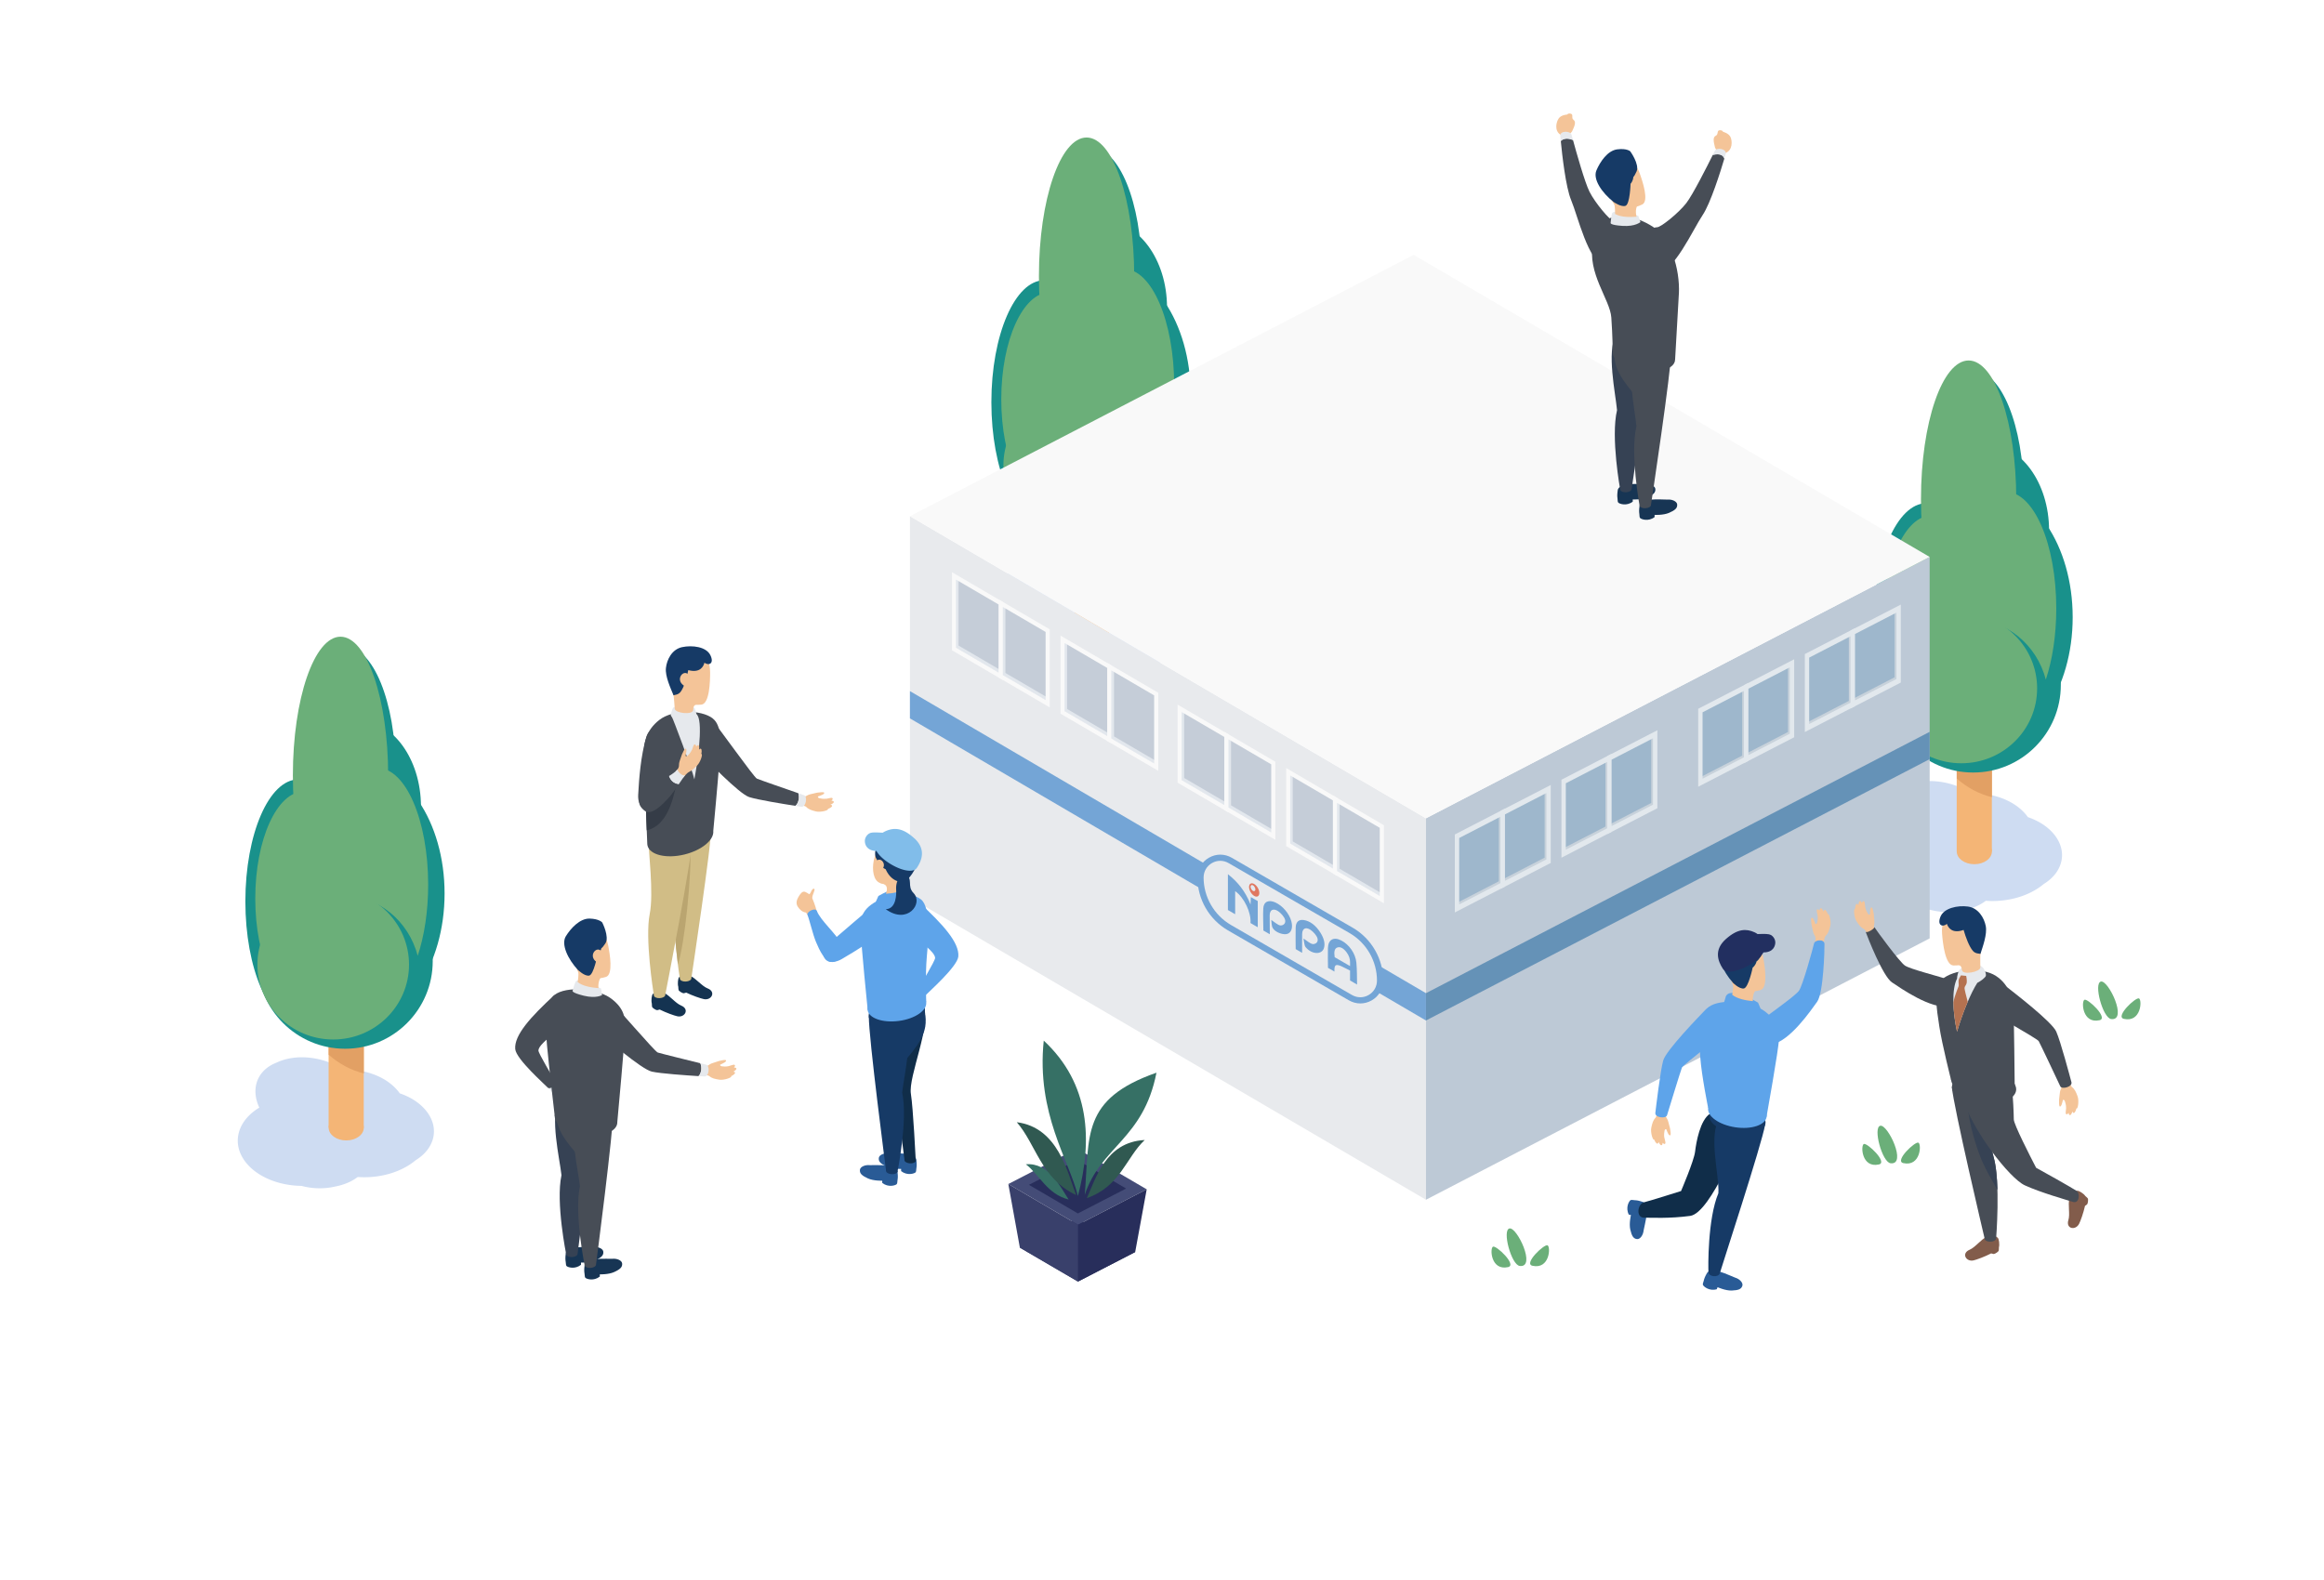 <svg id="_レイヤー_2" xmlns="http://www.w3.org/2000/svg" width="500" height="340"><defs><style>.cls-2{fill:#f4b576}.cls-3{fill:#f4c498}.cls-4{fill:#f9f9f9}.cls-5{fill:#e6e9ed}.cls-6{fill:#e2e7ed}.cls-7{fill:#e2e8ed}.cls-8{fill:#e8eaed}.cls-11{fill:#825c4b}.cls-12{fill:#6baf79}.cls-13{fill:#9eb7cc}.cls-16{fill:#cedcf2}.cls-18{fill:#d1bd86}.cls-20{fill:#c5cdd8}.cls-21{fill:#e2a064}.cls-22{fill:#c8d2db}.cls-23{fill:#102d49}.cls-24{fill:#173554}.cls-25{fill:#163a66}.cls-27{fill:#143351}.cls-28{fill:#364254}.cls-29{fill:#367065}.cls-31{fill:#19918b}.cls-32{fill:#295b96}.cls-33{fill:#474d56}.cls-38{fill:#5ea4ea}.cls-39{fill:#74a5d6}.cls-40{fill:#282e5b}</style></defs><g id="_レイヤー_1-2"><path style="fill:none" d="M0 0h500v340H0z"/><path class="cls-16" d="M441.72 179.3c-1.36-1.56-3.27-2.73-5.43-3.46-.18-.26-.38-.52-.61-.77-2.57-2.94-7.1-4.51-11.54-4.34-4.06-2.67-9.67-3.48-13.91-1.71l-.48.21c-.06.03-.13.05-.19.08-4.08 1.71-5.34 5.65-3.49 9.6-4.92 2.96-6.15 8.09-2.59 12.16 2.59 2.96 7.07 4.63 11.67 4.68 2.32.63 4.9.7 7.29.13.88-.17 1.74-.42 2.55-.76a10.1 10.1 0 0 0 2.25-1.28c2.9.21 5.99-.22 8.75-1.38 1.45-.61 2.69-1.37 3.7-2.22 4.29-2.63 5.27-7.23 2.03-10.94Z"/><ellipse class="cls-2" cx="424.77" cy="183.23" rx="3.78" ry="2.74"/><path class="cls-2" transform="rotate(-180 424.765 172.075)" d="M420.99 160.92h7.56v22.31h-7.56z"/><path class="cls-21" d="M428.55 171.55c-2.85-.71-5.39-2.11-7.56-4.02v-6.61h7.56v10.63Z"/><ellipse class="cls-31" cx="427.07" cy="114.13" rx="13.78" ry="18.69"/><ellipse class="cls-31" cx="424.52" cy="106.27" rx="10.87" ry="26.55"/><circle class="cls-31" cx="424.52" cy="147.38" r="18.86"/><ellipse class="cls-31" cx="427.07" cy="132.82" rx="18.86" ry="27.95"/><ellipse class="cls-31" cx="414.44" cy="134.53" rx="11.37" ry="26.24"/><ellipse class="cls-12" cx="415.66" cy="133.91" rx="10.46" ry="23.03"/><ellipse class="cls-12" cx="423.54" cy="107.43" rx="10.25" ry="29.86"/><ellipse class="cls-12" cx="421.97" cy="148.13" rx="16.31" ry="16.12"/><path class="cls-12" d="M423.97 133.28c7.74 0 14.24 5.49 16.18 12.96 1.41-4.24 2.25-9.54 2.25-15.3 0-13.87-4.85-25.1-10.84-25.1s-10.84 11.24-10.84 25.1c0 .9.02 1.79.06 2.67 1.03-.21 2.09-.32 3.18-.32Z"/><path class="cls-16" d="M251.94 131.32c-1.36-1.56-3.27-2.73-5.43-3.46-.18-.26-.38-.52-.61-.77-2.57-2.94-7.1-4.51-11.54-4.34-4.06-2.67-9.67-3.48-13.91-1.71l-.48.21c-.06.03-.13.05-.19.08-4.08 1.71-5.34 5.65-3.49 9.6-4.92 2.96-6.15 8.09-2.59 12.16 2.59 2.96 7.07 4.63 11.67 4.68 2.32.63 4.9.7 7.29.13.88-.17 1.74-.42 2.55-.76a10.1 10.1 0 0 0 2.25-1.28c2.9.21 5.99-.22 8.75-1.38 1.45-.61 2.69-1.37 3.7-2.22 4.29-2.63 5.27-7.23 2.03-10.94Z"/><ellipse class="cls-2" cx="234.99" cy="135.25" rx="3.78" ry="2.74"/><path class="cls-2" transform="rotate(-180 234.99 124.095)" d="M231.21 112.94h7.56v22.31h-7.56z"/><path class="cls-21" d="M238.77 123.58c-2.85-.71-5.39-2.11-7.56-4.02v-6.61h7.56v10.63Z"/><ellipse class="cls-31" cx="237.3" cy="66.16" rx="13.78" ry="18.69"/><ellipse class="cls-31" cx="234.75" cy="58.29" rx="10.87" ry="26.55"/><circle class="cls-31" cx="234.75" cy="99.4" r="18.86"/><ellipse class="cls-31" cx="237.3" cy="84.84" rx="18.86" ry="27.95"/><ellipse class="cls-31" cx="224.66" cy="86.55" rx="11.37" ry="26.24"/><ellipse class="cls-12" cx="225.88" cy="85.93" rx="10.46" ry="23.03"/><ellipse class="cls-12" cx="233.77" cy="59.45" rx="10.25" ry="29.86"/><ellipse class="cls-12" cx="232.19" cy="100.15" rx="16.31" ry="16.12"/><path class="cls-12" d="M234.19 85.3c7.74 0 14.24 5.49 16.18 12.96 1.41-4.24 2.25-9.54 2.25-15.3 0-13.87-4.85-25.1-10.84-25.1s-10.84 11.24-10.84 25.1c0 .9.02 1.79.06 2.67 1.03-.21 2.09-.32 3.18-.32Z"/><path class="cls-16" d="M91.44 238.74c-1.36-1.56-3.27-2.73-5.43-3.46-.18-.26-.38-.52-.61-.77-2.57-2.94-7.1-4.51-11.54-4.34-4.06-2.67-9.67-3.48-13.91-1.71l-.48.21c-.06.03-.13.05-.19.08-4.08 1.71-5.34 5.65-3.49 9.6-4.92 2.96-6.15 8.09-2.59 12.16 2.59 2.96 7.07 4.63 11.67 4.68 2.32.63 4.9.7 7.29.13.88-.17 1.74-.42 2.55-.76a10.1 10.1 0 0 0 2.25-1.28c2.9.21 5.99-.22 8.75-1.38 1.45-.61 2.69-1.37 3.7-2.22 4.29-2.63 5.27-7.23 2.03-10.94Z"/><ellipse class="cls-2" cx="74.49" cy="242.67" rx="3.78" ry="2.74"/><path class="cls-2" transform="rotate(-180 74.485 231.515)" d="M70.71 220.36h7.56v22.31h-7.56z"/><path class="cls-21" d="M78.27 230.99c-2.85-.71-5.39-2.11-7.56-4.02v-6.61h7.56v10.63Z"/><ellipse class="cls-31" cx="76.79" cy="173.57" rx="13.78" ry="18.69"/><ellipse class="cls-31" cx="74.24" cy="165.71" rx="10.87" ry="26.55"/><circle class="cls-31" cx="74.24" cy="206.82" r="18.86"/><ellipse class="cls-31" cx="76.79" cy="192.26" rx="18.86" ry="27.95"/><ellipse class="cls-31" cx="64.16" cy="193.97" rx="11.37" ry="26.24"/><ellipse class="cls-12" cx="65.38" cy="193.35" rx="10.46" ry="23.03"/><ellipse class="cls-12" cx="73.26" cy="166.87" rx="10.25" ry="29.86"/><ellipse class="cls-12" cx="71.69" cy="207.57" rx="16.31" ry="16.12"/><path class="cls-12" d="M73.69 192.72c7.74 0 14.24 5.49 16.18 12.96 1.41-4.24 2.25-9.54 2.25-15.3 0-13.87-4.85-25.1-10.84-25.1s-10.84 11.24-10.84 25.1c0 .9.02 1.79.06 2.67 1.03-.21 2.09-.32 3.18-.32Z"/><path class="cls-3" d="M156.78 229.42c-.61.16-1.3.06-1.54.03-.23-.03-.43-.29-.23-.38.2-.09 1.57-.65 1.12-.95-.13-.09-1.03.07-1.43.19-.4.11-1.05.34-1.23.4-.14.05-.61.17-1.04.51v-.01c-.51.44-1.47.18-1.47.18l-.21 1.86s1.55.04 1.85.31c.57.5 1.21.63 2.18.78 1.01.16 2.86-.5 2.52-.78.24-.05.9-.48.84-.73-.04-.22-.39-.21-.39-.21s.74-.38.68-.67c-.05-.29-.53-.21-.53-.21s.39-.39.16-.57c-.21-.16-.68.09-1.29.25Z"/><path class="cls-24" d="M121.72 269.75c-.12 1.04-.08 1.33-.01 1.8s.02.68.18.89c.29.28 1.8.76 3.11-.27v-.47s1.87.06 3.09-.5c1.33-.61 1.79-1.08 1.71-1.85-.06-.64-1.09-1.11-2.12-1-.27.03-2.34-.07-3.47.07-1.63.2-2.43.71-2.5 1.34Z"/><path class="cls-24" d="M125.77 272.28c-.12 1.04-.08 1.33-.01 1.8s.02.68.18.89c.29.28 1.8.76 3.11-.27v-.47s1.87.06 3.09-.5c1.33-.61 1.79-1.08 1.71-1.85-.06-.64-1.09-1.11-2.12-1-.27.03-2.34-.07-3.47.07-1.63.2-2.43.71-2.5 1.34Z"/><path class="cls-28" d="M120.24 236.53c1.85.05 7.74-.04 7.74-.04.08 4.26-3.71 33.27-3.71 33.27v.03c.02.35-.5.68-1.18.72-.63.04-1.17-.18-1.25-.5h-.01s-2.3-11.24-1.03-17.13c-.41-3.69-2.52-12.38-.56-16.35Z"/><ellipse class="cls-25" cx="125.92" cy="238.12" rx="3.09" ry="6.1" transform="rotate(-82.42 125.92 238.12)"/><path class="cls-33" d="M124.52 248.87c-2.41-2.98-5.89-6.44-4.51-11.05 3.79.09 8.11 1.82 8.11 1.82l-3.6 9.24Z"/><path class="cls-33" d="M124.2 238.91c1.85.05 7.74-.04 7.74-.04.08 4.22-3.64 32.75-3.71 33.24.02.36-.51.69-1.18.73-.61.04-1.12-.16-1.24-.46h-.01s-2.3-11.24-1.03-17.13c-.41-3.69-2.52-12.38-.56-16.35Z"/><path class="cls-5" d="m117.76 233.76.89 1.15s.44.29 1-.05.58-1.11.58-1.11l-.99-1.31s.18.7-.34 1.1-1.13.22-1.13.22Z"/><ellipse class="cls-33" cx="126.08" cy="240.85" rx="3.43" ry="6.78" transform="rotate(-82.42 126.08 240.853)"/><path class="cls-33" d="M119.35 240.19s-1.32-11.36-1.66-15.21-.49-9.22 1.61-10.88c2.46-1.95 9.19-1.45 12.16.76 2.97 2.2 3.01 4.33 3.05 6.06s-1.7 20.54-1.7 20.54l-13.46-1.27Z"/><path class="cls-33" d="M119.3 214.1c-5.1 4.69-8.71 8.66-8.45 11.65.19 2.2 6.64 7.86 6.95 8.25.44.56 2.02-.41 1.6-1.3s-3.59-6.04-3.56-6.65c.07-1.4 3.72-3.77 4.01-4.27s-.55-7.68-.55-7.68Z"/><path class="cls-5" d="M123.87 211.21c-.27.47-.68 2-.68 2s-.28.4 2.42 1.06 3.93-.15 3.93-.15l-.23-1.4s-4.89-2.47-5.44-1.51Z"/><path class="cls-3" d="M124.27 211.34s.36-1.87.08-2.6c1.08.07 4.91 1.54 4.91 1.54s-.66.91-.5 2.36c-1.65-.14-3.39-.44-4.48-1.3Z"/><path class="cls-3" d="M127.51 199.96c1.97-.06 2.96 1.6 3.33 3.46.37 1.86 1.12 6.3-.46 6.8s-5.24.9-6.01-1.08-3.97-8.97 3.15-9.18Z"/><path class="cls-25" d="M124.35 208.74c-2.21-2.39-3.67-5.55-2.61-7.27s3.02-3.85 5.12-3.8c2.1.06 2.71.84 2.71.84s1.59 3.07.68 4.49c-.36.55-.69.96-.87 1.05-.23.95-.82 1.36-.82 1.36s-.81 4.36-1.81 4.53-2.4-1.22-2.4-1.22Z"/><path class="cls-33" d="M130.88 214.92c1.28 1.15 9.97 11.34 10.63 11.57.53.18 6.44 1.64 9.16 2.31.39.73.26 2.22-.38 2.77-2.65-.17-8.18-.55-10.05-.97-2.28-.51-10.17-7.4-11.38-8.41-1.91-1.6-2.08-5.72 2.02-7.26Z"/><path class="cls-5" d="M150.66 228.8c.66.16 1.13.28 1.29.31.79.19.66 2.6-.39 2.53-.23-.01-.69-.04-1.28-.08.64-.55.76-2.03.38-2.77Z"/><path class="cls-3" d="M129.25 204.56c-1.1-.99-2.92 1.43-.54 2.68.67.35.86-2.39.54-2.68Zm48.53-32.69c-.62.1-1.3-.06-1.53-.11-.23-.05-.4-.33-.19-.4.21-.07 1.62-.5 1.2-.84-.12-.1-1.03-.02-1.44.05-.41.08-1.07.24-1.26.29-.15.04-.63.12-1.08.42v-.01c-.55.39-1.48.05-1.48.05l-.38 1.83s1.54.18 1.82.48c.52.55 1.15.74 2.09.98.99.25 2.89-.24 2.58-.55.24-.03.94-.39.91-.65-.02-.23-.37-.24-.37-.24s.77-.31.74-.6c-.03-.29-.51-.26-.51-.26s.42-.35.21-.55c-.19-.18-.69.03-1.3.13Z"/><path class="cls-33" d="M153.31 155.06c1.16 1.27 8.89 12.21 9.53 12.49.51.23 6.27 2.23 8.91 3.14.32.77.06 2.23-.63 2.72-2.63-.41-8.1-1.3-9.92-1.88-2.23-.71-9.45-8.3-10.56-9.42-1.75-1.77-1.55-5.88 2.67-7.05Z"/><path class="cls-5" d="M171.74 170.69c.64.22 1.1.38 1.26.43.77.26.42 2.65-.62 2.49-.23-.04-.68-.11-1.26-.2.69-.49.95-1.95.63-2.72Z"/><path class="cls-27" d="M152.29 212.72c-1.35-.55-2.42-2.1-3.89-2.79-.99-.46-1.83-.1-2.3.37-.21.21-.37 1.37-.17 2.04.02.3.02.63.08.75.06.14.69.63 1.11.65.17-.04.35-.1.52-.14 1.4.68 3.12 1.26 3.8 1.4 1.64.33 2.64-1.56.85-2.29Z"/><path class="cls-18" d="M153.12 177.35s-6.77-.82-8.62-.9c.09 4.23 1.79 12.15.89 16.7-1.08 5.48.91 17.59.91 17.59h.01c.12.3.63.51 1.23.48.68-.03 1.22-.35 1.2-.71.07-.5 4.37-28.94 4.37-33.16Z"/><path class="cls-27" d="M146.59 216.41c-1.34-.57-2.39-2.13-3.85-2.83-.99-.48-1.83-.12-2.3.34-.21.21-.39 1.37-.2 2.04.01.3.02.63.07.75.06.14.68.64 1.1.67.17-.04.36-.09.52-.14 1.39.69 3.1 1.3 3.79 1.45 1.63.35 2.66-1.52.88-2.28Z"/><path d="M145.85 207.51c1.48-4.32 2.98-19.28 2.68-25.51l-3.39.98c.42 3.6.8 7.48.27 10.18-.73 3.69-.06 10.37.45 14.36Z" style="fill:#baa570"/><path class="cls-18" d="M149.03 179.9s-7.75-.53-9.6-.62c.09 4.23 1.25 12.86.35 17.42-1.03 5.21.72 16.39.9 17.5v.02c0 .04.01.07.01.07.1.31.62.53 1.24.5.68-.03 1.22-.35 1.2-.71v-.01c.04-.2 5.89-29.93 5.89-34.17Z"/><path class="cls-3" d="M150.03 140.39c2.06.35 2.74 2.28 2.75 4.28s-.13 6.77-1.88 6.96-5.63-.14-6.02-2.36c-.39-2.22-2.28-10.13 5.15-8.89Z"/><ellipse class="cls-25" cx="146.25" cy="178.17" rx="6.92" ry="3.53" transform="rotate(-7.41 146.324 178.276)"/><path class="cls-33" d="M153.33 154.58c-2.5-1.9-8.52-1.94-11.45.32-2.93 2.26-3.34 5.07-3.34 6.8s.72 19.94.72 19.94c0 .11.02.22.05.33.49 2 4.05 2.86 7.94 1.91 3.73-.91 6.41-3.14 6.21-5.08.06-.59 1.02-10.85 1.28-14.59.27-3.86.72-8-1.42-9.62Z"/><path class="cls-5" d="M144.32 153.76c.12-.44.2-.83.47-1.41s4.52-.39 4.68.05c.27.7.74 2.52.44 2.8s-.5 1.31-1.18 1.28-4.62-1.93-4.42-2.71Z"/><path class="cls-3" d="M144.79 148.92c.24 1.12.32 2.95.38 3.61.09.94 3.97 1.42 3.98.2 0-.6.11-.93.73-1.22s-5.11-4.17-5.1-2.59Z"/><path class="cls-25" d="M144.91 149.63c-.64-1.56-1.83-4.1-1.64-5.88s1.28-4.02 3.47-4.49 5.2-.1 6.09 1.72-.32 2.33-1.28 1.63c-.16.7-.86 2.3-3.47 1.59-.33 1.66-.9 3.67-1.63 4.65-.53.72-1.33.65-1.55.78Z"/><path class="cls-5" d="M144.48 154.1c.32.51 4.46 11.51 4.91 13.61 1.18-6.28 1.85-13.83.22-14.12-1.63-.29-5.13.51-5.13.51Z"/><path d="M138.87 171.54c.1 2.61.2 5.23.27 7.14 4.39-.99 5.65-6.64 6.33-9.66l-6.25 2.36s-.14.05-.35.16Z" style="fill:#353c47"/><path class="cls-33" d="M139.24 174.25c-1.66-.06-2-2.05-1.94-3.16.19-3.52.54-8.42 1.75-12.46 1.13-3.77 5.78-.92 5.29 1.51-.26 1.28-2.02 8.52-2.5 10.54s-1.4 3.61-2.6 3.57Z"/><path class="cls-3" d="M148.85 161.37c-.24.58-.73 1.08-.9 1.25-.17.17-.49.17-.44-.05.05-.22.42-1.64-.09-1.46-.15.05-.56.86-.71 1.25-.15.39-.36 1.04-.42 1.22-.04.15-.23.59-.21 1.14h-.01c.05.67-.74 1.29-.74 1.29l1.63 1.35s.82-1.01 1.22-1.21c.68-.33 1.1-.74 1.8-1.42.73-.71 1.32-2.58.89-2.49.1-.22.16-1-.07-1.11-.2-.1-.4.19-.4.19s.14-.82-.12-.95-.48.3-.48.3-.08-.54-.36-.47c-.25.07-.34.6-.57 1.18Z"/><path class="cls-5" d="M145.74 165.59c-.41.49-1.07.96-1.83 1.42.19.73.83 1.61 2.09 1.79.61-.89 1.14-1.68 1.45-2.01-.7.34-1.65-.79-1.7-1.21Z"/><path class="cls-33" d="M143.91 167.01c-1.78 1.08-4.11 2.11-5.16 3.16-1.22 1.22-1.97 2.86-.02 4.32 1.46 1.1 3.87-1.45 5.05-2.71.65-.69 1.48-1.9 2.21-2.98-1.26-.18-1.89-1.06-2.09-1.79Z"/><path class="cls-3" d="M147.99 145.05c-1.1-.99-2.92 1.43-.54 2.68.67.35.86-2.39.54-2.68Z"/><path class="cls-40" d="m219.42 268.48 12.31-6.36 12.5 7.31-12.31 6.35-12.5-7.3z"/><path style="fill:#444c77" d="m216.94 254.79 14.78-7.63 14.99 8.77-14.78 7.63-14.99-8.77z"/><path class="cls-40" d="m221.37 254.96 10.38-5.36 10.53 6.16-10.38 5.36-10.53-6.16zm22.86 14.47 2.48-13.5-14.78 7.63-.01 12.22 12.31-6.35z"/><path style="fill:#39406b" d="m216.94 254.79 14.99 8.77-.01 12.22-12.5-7.3-2.48-13.69z"/><path class="cls-29" d="M229.91 258.12c-1.74-2.67-4.25-7.99-9.2-7.58 2.93 2.25 4.59 6.44 9.2 7.58Z"/><path d="M231.52 257.16c-1.88-4.97-3.93-14.55-12.76-15.67 4.13 4.72 5.21 12.14 12.76 15.67Zm2.31.66c1.88-4.1 4.03-12.09 12.45-12.5-4.02 3.75-5.2 9.97-12.45 12.5Z" style="fill:#305951"/><path class="cls-29" d="M231.91 257.37c-1.84-7.63-8.99-17.72-7.35-33.44 10 9.31 10.51 21.47 7.35 33.44Z"/><path class="cls-29" d="M233.38 257.11c1.06-12.67-.82-20.59 15.43-26.28-2.82 14.37-11.97 15.84-15.43 26.28Z"/><path class="cls-8" d="m195.77 193.16 111.02 65.01v-82.08l-111.02-65.01v82.08z"/><path style="fill:#bdc9d6" d="m306.79 258.17 108.37-56.24v-82.08l-108.37 56.24v82.08z"/><path class="cls-4" d="m195.77 111.08 108.37-56.24 111.02 65.01-108.37 56.24-111.02-65.01z"/><path class="cls-20" d="m205.17 139.58 10.24 5.99v-15.69l-10.24-5.98v15.68z"/><path class="cls-6" d="M206.23 138.92v-14.57h-.62v15.02l9.87 5.77v-.81l-9.25-5.41z"/><path class="cls-4" d="M204.81 123.13v16.8l10.96 6.41v-16.8l-10.96-6.41Zm10.07 21.61-9.19-5.37v-14.64l9.19 5.37v14.64Z"/><path class="cls-20" d="m215.25 145.47 10.24 5.99v-15.68l-10.24-5.99v15.68z"/><path class="cls-6" d="M216.31 144.81v-14.57h-.62v15.03l9.87 5.77v-.82l-9.25-5.41z"/><path class="cls-4" d="M214.89 129.02v16.8l10.96 6.41v-16.8l-10.96-6.41Zm10.07 21.61-9.19-5.37v-14.64l9.19 5.37v14.64Z"/><path class="cls-20" d="m228.53 153.23 10.23 5.99v-15.68l-10.23-5.99v15.68z"/><path class="cls-6" d="M229.59 152.57V138h-.62v15.03l9.87 5.77v-.82l-9.25-5.41z"/><path class="cls-4" d="M228.17 136.78v16.8l10.96 6.41v-16.8l-10.96-6.41Zm10.07 21.61-9.19-5.37v-14.64l9.19 5.37v14.64Z"/><path class="cls-20" d="m238.61 159.13 10.23 5.98v-15.68l-10.23-5.99v15.69z"/><path class="cls-6" d="M239.67 158.46V143.9h-.62v15.02l9.87 5.77v-.82l-9.25-5.41z"/><path class="cls-4" d="M238.24 142.67v16.8l10.96 6.41v-16.8l-10.96-6.41Zm10.07 21.61-9.19-5.37v-14.64l9.19 5.37v14.64Z"/><path class="cls-20" d="m253.71 168.07 10.24 5.99v-15.69l-10.24-5.98v15.68z"/><path class="cls-6" d="M254.77 167.41v-14.57h-.62v15.02l9.87 5.78v-.82l-9.25-5.41z"/><path class="cls-4" d="M253.35 151.62v16.8l10.96 6.41v-16.8l-10.96-6.41Zm10.07 21.61-9.19-5.37v-14.64l9.19 5.37v14.64Z"/><path class="cls-20" d="m263.79 173.97 10.24 5.98v-15.68l-10.24-5.99v15.69z"/><path class="cls-6" d="M264.85 173.3v-14.56h-.62v15.02l9.87 5.77v-.82l-9.25-5.41z"/><path class="cls-4" d="M263.43 157.51v16.8l10.96 6.41v-16.8l-10.96-6.41Zm10.07 21.61-9.19-5.37v-14.64l9.19 5.37v14.64Z"/><path class="cls-20" d="m277.07 181.73 10.23 5.98v-15.68l-10.23-5.99v15.69z"/><path class="cls-6" d="M278.13 181.06v-14.57h-.62v15.03l9.87 5.77v-.82l-9.25-5.41z"/><path class="cls-4" d="M276.71 165.27v16.8l10.96 6.41v-16.8l-10.96-6.41Zm10.07 21.61-9.19-5.37v-14.64l9.19 5.37v14.64Z"/><path class="cls-20" d="m287.15 187.62 10.23 5.98v-15.68l-10.23-5.98v15.68z"/><path class="cls-6" d="M288.21 186.95v-14.56h-.62v15.02l9.87 5.77v-.82l-9.25-5.41z"/><path class="cls-4" d="M286.78 171.17v16.8l10.96 6.41v-16.8l-10.96-6.41Zm10.07 21.61-9.19-5.37v-14.64l9.19 5.37v14.64Z"/><path class="cls-13" d="m313.34 195.65 10.11-5.23V174.7l-10.11 5.22v15.73z"/><path class="cls-22" d="M322.47 175.37v14.27l-9 4.65v1.14l9.86-5.09v-14.97h-.86z"/><path class="cls-7" d="M313 179.57v16.78l10.79-5.57V174L313 179.57Zm9.85 10.45-8.91 4.6v-14.29l8.91-4.6v14.29Z"/><path class="cls-13" d="m323.19 190.56 10.12-5.22v-15.72l-10.12 5.22v15.72z"/><path class="cls-22" d="M332.32 170.29v14.27l-8.99 4.65v1.13l9.85-5.08v-14.97h-.86z"/><path class="cls-7" d="M322.85 174.49v16.78l10.79-5.57v-16.78l-10.79 5.57Zm9.85 10.45-8.91 4.6v-14.29l8.91-4.6v14.29Z"/><path class="cls-13" d="m336.28 183.87 10.11-5.22v-15.72l-10.11 5.22v15.72z"/><path class="cls-22" d="M345.41 163.6v14.27l-9 4.64v1.14l9.86-5.09V163.6h-.86z"/><path class="cls-7" d="M335.94 167.79v16.78l10.79-5.57v-16.78l-10.79 5.57Zm9.85 10.45-8.91 4.6v-14.29l8.91-4.6v14.29Z"/><path class="cls-13" d="m346.13 178.79 10.12-5.22v-15.73l-10.12 5.23v15.72z"/><path class="cls-22" d="M355.26 158.52v14.27l-9 4.64v1.14l9.86-5.09v-14.96h-.86z"/><path class="cls-7" d="M345.79 162.71v16.78l10.79-5.57v-16.78l-10.79 5.57Zm9.85 10.45-8.91 4.6v-14.29l8.91-4.6v14.29Z"/><path class="cls-13" d="m365.7 168.6 10.12-5.22v-15.72l-10.12 5.22v15.72z"/><path class="cls-22" d="M374.83 148.33v14.27l-8.99 4.64v1.14l9.85-5.09v-14.96h-.86z"/><path class="cls-7" d="M365.36 152.52v16.78l10.79-5.57v-16.78l-10.79 5.57Zm9.85 10.45-8.91 4.6v-14.29l8.91-4.6v14.29Z"/><path class="cls-13" d="m375.56 163.52 10.11-5.22v-15.72l-10.11 5.22v15.72z"/><path class="cls-22" d="M384.68 143.25v14.27l-8.99 4.64v1.14l9.86-5.09v-14.96h-.87z"/><path class="cls-7" d="M375.22 147.44v16.78l10.79-5.57v-16.78l-10.79 5.57Zm9.85 10.45-8.91 4.6V148.2l8.91-4.6v14.29Z"/><path class="cls-13" d="m388.64 156.83 10.12-5.22v-15.73l-10.12 5.22v15.73z"/><path class="cls-22" d="M397.77 136.56v14.27l-9 4.64v1.14l9.86-5.09v-14.96h-.86z"/><path class="cls-7" d="M388.3 140.75v16.78l10.79-5.57v-16.78l-10.79 5.57Zm9.85 10.45-8.91 4.6v-14.29l8.91-4.6v14.29Z"/><path class="cls-13" d="m398.5 151.75 10.11-5.22V130.8l-10.11 5.22v15.73z"/><path class="cls-22" d="M407.62 131.48v14.27l-8.99 4.64v1.14l9.85-5.09v-14.96h-.86z"/><path class="cls-7" d="M398.16 135.67v16.78l10.79-5.57V130.1l-10.79 5.57Zm9.85 10.45-8.91 4.6v-14.29l8.91-4.6v14.29Z"/><path class="cls-39" d="m195.77 154.59 111.02 65.01v-5.88l-111.02-65v5.87z"/><path style="fill:#6592b7" d="m306.79 219.6 108.37-56.24v-5.88l-108.37 56.24v5.88z"/><path class="cls-8" d="m264.46 199.6 26.06 15.08c2.83 1.66 6.4-.38 6.4-3.67 0-4.43-2.35-8.53-6.17-10.77l-26.06-15.08c-2.83-1.66-6.4.38-6.4 3.67 0 4.43 2.35 8.53 6.17 10.77Z"/><path class="cls-39" d="M292.67 215.93c-.85 0-1.71-.23-2.48-.68l-26.06-15.08c-4.01-2.35-6.5-6.69-6.5-11.34 0-1.78.92-3.38 2.47-4.26 1.55-.89 3.39-.88 4.93.02l26.06 15.08c4.01 2.35 6.5 6.69 6.5 11.34 0 1.78-.92 3.38-2.47 4.26-.77.44-1.61.66-2.44.66Zm-27.88-16.91 26.06 15.08c1.13.66 2.47.67 3.6.02s1.8-1.81 1.8-3.11c0-4.18-2.24-8.08-5.84-10.19l-26.06-15.08c-1.13-.66-2.47-.67-3.6-.02s-1.8 1.81-1.8 3.11c0 4.18 2.24 8.08 5.84 10.19Z"/><path class="cls-39" d="M264.17 188.11c2.06 1.62 3.75 3.63 4.88 6.53l.06-1.6 1.49.86v5.63l-1.56-.9c.18-2.25-1.36-5.5-3.3-6.87v4.97l-1.56-.9v-7.71Zm14.59 16.14c0-1.55-.05-3.12 0-4.64.04-1.3.72-1.79 1.78-1.62 1.28.21 2.52 1.08 3.57 2.75.74 1.19 1.03 2.32.73 3.28-.44 1.45-2.58 1.42-3.93-.19-.32-.39-.33-1.26-.47-1.87.77.49 1.41 1.09 1.93 1.18.46.09.99-.19 1.1-.64.18-.68-.45-1.47-1.06-2.04-1.19-1.12-2.24-.87-2.26.54-.02 1.34 0 2.7 0 4.04l-1.39-.8Zm-6.95-4.01c-.01-1.58-.1-3.21-.02-4.74.07-1.49 1.17-1.95 2.6-1.3 1.55.7 2.97 2.37 3.43 4.02.37 1.34.05 2.42-.81 2.73-.84.3-2.56-.25-3.16-1.21-.31-.5-.25-1.23-.34-1.78.72.47 1.36 1.07 1.88 1.17.46.09.99-.2 1.1-.65.18-.68-.45-1.48-1.06-2.05-1.19-1.11-2.25-.86-2.26.55-.01 1.34.02 2.71.03 4.06l-1.39-.8Zm20.16 11.63c-.04-1.56 0-3.09-.15-4.7-.18-1.98-1.55-3.92-3.25-4.79-1.63-.84-2.82-.2-2.87 1.64-.04 1.39 0 2.83.01 4.25l1.39.8c-.04-1.38.18-1.66 1.35-1.21.39.15 1.92.97 2.18 1.08v-.95l-3.48-2.01c-.17-1.12-.08-1.94.68-2.12.6-.14 1.25.23 1.86 1.04.57.76.77 1.45.77 2.15v3.94l1.5.87Z"/><ellipse cx="269.83" cy="191.51" rx=".9" ry="1.57" transform="rotate(-29.89 269.832 191.501)" style="fill:#e0775f"/><ellipse cx="269.58" cy="191.1" rx=".42" ry=".72" transform="rotate(-29.89 269.594 191.117)" style="fill:#e2eaf2"/><path class="cls-3" d="M338.23 28.27c.55-1.16.9-2.05.32-2.47s.04-1.17-.59-1.33-.78.18-.78.18-1.23.05-1.79.78-1.06 2.69.36 3.57 2.48-.74 2.48-.74Z"/><path class="cls-33" d="M349.69 49.47c-.29-.65-1.8-1.78-2.58-1.93-.78-.15-3.91-3.85-5.14-6.29-1.01-2.02-2.82-8.45-3.55-11.13-.85-.33-1.87-.49-2.62.22.27 2.86 1.06 9.96 2.23 12.73 1.39 3.29 3.76 13.49 7.1 13.91 3.34.41 6.33-3.62 4.57-7.51Z"/><path class="cls-5" d="M338.41 30.11c-.16-.57-.27-.98-.31-1.13-.24-.86-2.51-.9-2.42.26.02.18.05.57.1 1.1.75-.71 1.77-.56 2.62-.22Z"/><path class="cls-3" d="M368.97 31.71c-.31-1.24-.49-2.19.16-2.49s.18-1.15.84-1.19.73.33.73.33 1.2.29 1.6 1.11.52 2.84-1.05 3.44-2.29-1.2-2.29-1.2Z"/><path class="cls-24" d="M348.05 105.47c-.14 1.04-.11 1.33-.05 1.8s0 .68.17.89c.28.28 1.79.8 3.11-.21v-.47s1.88.09 3.11-.44c1.35-.59 1.81-1.04 1.75-1.81-.05-.64-1.07-1.14-2.1-1.04-.27.02-2.34-.12-3.47 0-1.63.17-2.44.67-2.52 1.29Zm4.7 3.32c-.14 1.04-.11 1.33-.05 1.8s0 .68.17.89c.28.28 1.79.8 3.11-.21v-.47s1.88.09 3.11-.44c1.35-.59 1.81-1.04 1.75-1.81-.05-.64-1.07-1.14-2.1-1.04-.27.02-2.34-.12-3.47 0-1.63.17-2.44.67-2.52 1.29Z"/><ellipse class="cls-25" cx="353.58" cy="74.64" rx="3.09" ry="6.1" transform="rotate(-81.28 353.588 74.634)"/><path class="cls-28" d="M351.04 105.21s4.37-28.92 4.37-33.19c0 0-5.89-.03-7.74-.11-2.04 3.93-.11 12.65.23 16.35-1.39 5.86.69 17.15.69 17.15h.01c.08.32.6.55 1.24.52.67-.03 1.21-.35 1.19-.7v-.03Z"/><path class="cls-33" d="M351.97 85.36c-2.35-3.03-5.76-6.56-4.29-11.14 3.78.17 8.07 1.98 8.07 1.98l-3.78 9.17Z"/><path class="cls-33" d="M359.58 75.5s-5.89-.03-7.74-.11c-2.04 3.93-.11 12.65.23 16.35-1.39 5.86.69 17.15.69 17.15h.01c.12.3.63.51 1.23.48.68-.03 1.22-.35 1.2-.71.07-.5 4.37-28.94 4.37-33.16Z"/><path class="cls-33" d="M361.21 63.23c.26-5.61-1.92-11.64-4.85-13.9-2.93-2.26-11.76-6.33-13.64 3.06-1.28 6.38 3.69 12.08 3.95 15.94.27 3.86.3 7.18.3 7.18v.04c-.28 1.8 2.5 3.72 6.2 4.28s6.93-.43 7.2-2.23v-.18h.02s.73-12.46.81-14.19Z"/><path class="cls-5" d="M346.84 45.89c-.19.51-.32 2.09-.32 2.09s-.2.45 2.57.63 3.85-.83 3.85-.83l-.47-1.34s-5.24-1.58-5.62-.54Z"/><path class="cls-3" d="M347.47 46.04s.07-1.9-.32-2.58c1.08-.1 5.08.77 5.08.77s-.51 1-.13 2.41c-1.65.11-3.41.09-4.63-.6Z"/><path class="cls-3" d="M348.92 34.3c1.94-.36 3.17 1.13 3.82 2.91s2.08 6.05.59 6.79-5.04 1.7-6.11-.14c-1.07-1.84-5.3-8.26 1.7-9.55Z"/><path class="cls-25" d="M347.15 43.46c-2.55-2.02-4.48-4.92-3.69-6.78.79-1.86 2.39-4.27 4.47-4.54s2.81.42 2.81.42 2.04 2.79 1.36 4.34c-.27.6-.53 1.06-.69 1.17-.08.98-.6 1.47-.6 1.47s-.13 4.43-1.09 4.75-2.56-.83-2.56-.83Z"/><path class="cls-33" d="M368.51 33.32c-1.18 2.37-4.3 8.57-5.72 10.4-1.68 2.16-5.46 5.18-6.26 5.18s-2.5.82-2.91 1.4c-2.49 3.48-.33 8.02 3.03 8.26 3.36.24 7.66-9.31 9.66-12.27 1.71-2.53 3.89-9.5 4.68-12.17-.29-.73-.91-1.13-2.48-.79Z"/><path class="cls-5" d="M368.95 32.44c-.06.12-.22.45-.44.88 1.56-.34 2.19.06 2.48.79.13-.45.23-.79.28-.95.32-1.12-1.92-1.52-2.32-.72Z"/><path class="cls-12" d="M404.24 250.58c-3.72.83-3.95-4.07-3.25-4.4s5.23 3.95 3.25 4.4Zm5.25-.29c3.72.83 3.95-4.07 3.25-4.4s-5.23 3.95-3.25 4.4Z"/><path class="cls-12" d="M406.75 250.32c-1.82-.22-3.84-7.73-2.21-8.07s5.81 8.5 2.21 8.07Zm44.96-30.78c-3.72.83-3.95-4.07-3.25-4.4s5.23 3.95 3.25 4.4Zm5.24-.29c3.72.83 3.95-4.07 3.25-4.4s-5.23 3.95-3.25 4.4Z"/><path class="cls-12" d="M454.22 219.29c-1.82-.22-3.84-7.73-2.21-8.07s5.81 8.5 2.21 8.07Zm-129.76 53.38c-3.72.83-3.95-4.07-3.25-4.4s5.23 3.95 3.25 4.4Zm5.24-.29c3.72.83 3.95-4.07 3.25-4.4s-5.23 3.95-3.25 4.4Z"/><path class="cls-12" d="M326.97 272.42c-1.82-.22-3.84-7.73-2.21-8.07s5.81 8.5 2.21 8.07Z"/><path class="cls-32" d="M367.25 273.95c-.51.92-.58 1.2-.7 1.66s-.24.63-.17.89c.16.37 1.38 1.39 2.98.93l.17-.44s1.71.77 3.05.72c1.47-.06 2.07-.31 2.29-1.05.18-.61-.59-1.45-1.57-1.73-.26-.07-2.14-.96-3.23-1.26-1.58-.44-2.51-.27-2.82.29Zm-13.79-15.3c-.99-.33-1.28-.35-1.76-.38s-.67-.12-.91 0c-.33.23-1.11 1.61-.36 3.1l.46.09s-.44 1.83-.14 3.13c.33 1.43.69 1.97 1.46 2.05.64.07 1.31-.84 1.41-1.87.03-.27.54-2.28.64-3.41.14-1.64-.2-2.52-.8-2.72Z"/><path class="cls-23" d="M367.93 239.64c-2.17 1.36-3.01 6.24-3.24 8.2-.23 1.96-3.02 8.46-3.02 8.46s-6.62 2.09-7.99 2.43-1.78 3.3.04 3.3c1.63 0 5.43.22 9.91-.38 4.49-.6 11.25-18.17 11.25-18.17l-6.96-3.83Z"/><path class="cls-3" d="M391.06 197.04c.1.62-.06 1.3-.12 1.53-.05.23-.33.4-.4.19-.07-.21-.5-1.62-.84-1.2-.1.12-.02 1.03.05 1.44.08.41.23 1.08.28 1.26.04.15.11.63.41 1.08h-.01c.39.55.04 1.48.04 1.48l1.83.39s.18-1.54.48-1.82c.55-.52.74-1.15.99-2.09.25-.99-.23-2.89-.54-2.58-.03-.24-.39-.94-.64-.91-.23.02-.25.37-.25.37s-.31-.77-.6-.74c-.29.03-.26.51-.26.51s-.35-.42-.55-.21c-.18.19.03.69.13 1.3Z"/><path class="cls-25" d="M379.77 241.97c-.7 4.2-9.51 31.07-9.76 32.02s-2.37.8-2.44-.19-.2-11.48 2.13-17.03c.28-3.7-2.31-12.69.35-16.23 1.81.39 9.72 1.44 9.72 1.44Z"/><ellipse class="cls-25" cx="373.79" cy="240.85" rx="3.09" ry="6.1" transform="rotate(-81.28 373.8 240.844)"/><ellipse class="cls-38" cx="373.79" cy="239.38" rx="3.22" ry="6.36" transform="rotate(-81.28 373.798 239.385)"/><path class="cls-38" d="M367.5 238.42s-1.42-7.02-1.69-10.88-.3-9.23 1.83-10.85c2.5-1.9 9.22-1.26 12.14 1s2.93 4.39 2.93 6.12-2.65 16.53-2.65 16.53l-12.57-1.93Z"/><path class="cls-38" d="m371.27 214.57-.47 1.53s.53 1.46 3.19 1.93 4.92-.67 4.92-.67l-.67-1.6s-6.12-3.79-6.99-1.2Z"/><path class="cls-3" d="M372.67 214.04s.4-1.86.13-2.59c1.08.09 4.87 1.64 4.87 1.64s-.67.9-.55 2.35c-1.65-.17-3.38-.51-4.46-1.39Z"/><path class="cls-3" d="M376.13 202.72c1.97-.02 2.93 1.66 3.26 3.53.33 1.86 1 6.32-.6 6.79s-5.26.8-5.99-1.2-3.79-9.05 3.33-9.12Z"/><path class="cls-25" d="M372.81 211.44c-2.16-2.43-3.56-5.62-2.46-7.32s3.09-3.79 5.19-3.69 2.69.9 2.69.9 1.53 3.1.59 4.51c-.37.55-.71.95-.89 1.03-.25.95-.85 1.35-.85 1.35s-.9 4.34-1.9 4.49-2.38-1.26-2.38-1.26Z"/><path class="cls-38" d="M378 220.31c3.79-2.96 8.24-6 9.05-7.13s3.03-9.21 3.22-10.11 2.24-1.05 2.26.07-.2 10.52-1.58 12.43-5.82 8.41-9.69 9.16c-3.87.75-3.26-4.43-3.26-4.43Z"/><path d="M380.96 201.19c-.48-.25-1.2-.24-2.83-.19-.2-.14-.42-.28-.67-.39-1.72-.77-3.57-.83-6.15 1.47-2.58 2.3-1.74 4.68-.67 6.34.8 1.24 3.71.62 6.38-1.15 1.28-.85 1.99-1.65 2.39-2.32 2.18-.01 2.52-1.47 2.54-2.09.02-.66-.38-1.36-.98-1.68Z" style="fill:#222f60"/><path class="cls-3" d="M358.07 244.81c-.12-.61.01-1.31.06-1.54.05-.23.31-.41.39-.2.08.21.56 1.6.88 1.17.1-.13-.01-1.03-.1-1.43-.09-.41-.28-1.07-.33-1.25-.04-.15-.14-.62-.45-1.06h.01c-.41-.54-.1-1.48-.1-1.48l-1.84-.32s-.13 1.54-.41 1.83c-.53.54-.7 1.18-.91 2.13-.22 1 .34 2.88.64 2.56.04.24.42.92.68.88.22-.03.23-.38.23-.38s.34.76.63.72c.29-.04.24-.52.24-.52s.37.41.56.19c.17-.2-.05-.69-.17-1.3Z"/><path class="cls-38" d="M358.65 240.01c.24-.79 2.95-9.64 3.21-10.28s10.93-8.75 12.15-9.96c-1.31-4.18-5.43-4.24-7.14-2.43-1.08 1.15-8.41 8.63-9.04 10.88s-1.53 9.98-1.69 11.25c-.13 1.05 2.27 1.31 2.51.53Z"/><path class="cls-11" d="M423.71 268.96c1.33-.59 2.37-2.16 3.81-2.89.98-.49 1.82-.15 2.31.31.22.21.41 1.36.23 2.04-.01.3 0 .63-.06.75-.06.15-.67.65-1.09.68-.17-.04-.36-.09-.52-.13-1.38.71-3.09 1.34-3.77 1.5-1.63.37-2.68-1.49-.91-2.27Z"/><path class="cls-33" d="M428.92 249.01c-1.27-4.46-.22-12.5-.48-16.72-1.84.24-8.51 1.6-8.51 1.6.35 4.21 6.95 32.21 7.07 32.7.01.36.57.63 1.25.61.61-.02 1.1-.27 1.19-.58h.01s1-12.23-.53-17.61Z"/><ellipse class="cls-33" cx="426.64" cy="233" rx="3.56" ry="6.93" transform="rotate(-80.98 426.642 233.005)"/><path class="cls-28" d="M428.92 249.01c-1.01-3.54-.55-9.34-.45-13.69-.58-.24-1.12-.46-1.17-.48-.13-.04-4.04-.55-4.04-.55l.13 3.7c.13 3.74 1.96 9.35 3.1 11.99.69 1.59 2.18 4.24 3.26 6.11-.08-2.65-.3-5.25-.82-7.07Z"/><path class="cls-3" d="M401.3 195.22c.1.62.46 1.22.58 1.42.12.2.44.28.44.06 0-.22-.02-1.7.43-1.4.13.09.34.97.39 1.38.05.41.1 1.1.11 1.29 0 .15.08.63-.06 1.15h.01c-.21.64.41 1.42.41 1.42l-1.62.93s-.64-1.41-1.01-1.58c-.68-.33-1.06-.87-1.58-1.69-.54-.87-.66-2.82-.27-2.63-.04-.24.08-1.01.34-1.06.22-.05.35.28.35.28s.06-.83.34-.89c.28-.06.4.41.4.41s.21-.51.46-.37c.23.13.18.66.28 1.28Z"/><path class="cls-11" d="M445 262.59c.41-1.4-.14-3.2.23-4.78.25-1.06 1.06-1.49 1.72-1.57.3-.03 1.31.56 1.71 1.14.22.2.48.41.54.53.07.14.07.93-.18 1.27-.14.1-.3.22-.44.32-.34 1.52-.95 3.23-1.27 3.85-.76 1.49-2.86 1.1-2.32-.76Z"/><ellipse class="cls-33" cx="426.85" cy="234.15" rx="3.53" ry="6.92" transform="rotate(-87.28 426.863 234.15)"/><path class="cls-33" d="M419.77 232.41s-1.95-7.68-2.53-11.5c-.58-3.82-1.37-8.39.62-10.18 2.33-2.09 8.46-2.74 11.56-.72 3.1 2.01 3.62 5.36 3.76 7.08s.27 16.35.27 16.35l-13.69-1.03Z"/><path class="cls-33" d="M420.82 211.27c-4.59-1.44-9.82-2.72-10.98-3.49s-6.08-7.49-6.57-8.27c-.02.37-1.48 1.27-1.87 1.03.38 1.06 3.68 9.54 5.64 10.85s8.41 5.83 12.29 5.17 1.5-5.29 1.5-5.29Z"/><path class="cls-3" d="M444.51 238.43c.03-.62-.2-1.29-.28-1.51-.08-.22-.37-.36-.42-.15-.05.22-.33 1.66-.71 1.28-.11-.11-.13-1.02-.1-1.43.03-.41.12-1.09.15-1.28.02-.15.05-.64.3-1.12h-.01c.33-.59-.11-1.48-.11-1.48l1.78-.58s.34 1.51.67 1.76c.6.46.86 1.07 1.2 1.98.36.96.08 2.9-.27 2.63 0 .24-.29.97-.55.97-.23 0-.28-.34-.28-.34s-.23.8-.52.8c-.29 0-.31-.48-.31-.48s-.31.46-.52.27c-.2-.17-.04-.69-.01-1.31Z"/><path class="cls-33" d="M443.26 233.76c-.35-.75-4.29-9.12-4.64-9.72s-12.06-7.11-13.45-8.13c.7-4.33 4.77-4.97 6.72-3.42 1.24.98 9.55 7.35 10.5 9.49s2.94 9.66 3.27 10.89c.27 1.02-2.07 1.62-2.4.89Z"/><path class="cls-5" d="M426.28 207.93c-.75-.48-4.04-.21-4.74.81-.23.34-.51 1.36-.49 1.85-1.15 2.17-.97 7.12 0 11.41 1.21-4.13 2.97-8.34 4.36-10.5.8-.41 1.69-1.1 1.83-1.49.15-.43-.3-1.66-.96-2.08Z"/><path class="cls-3" d="M420.22 196.48c-2.02.51-2.55 2.49-2.39 4.49s.68 6.74 2.44 6.79 5.6-.6 5.81-2.84 1.44-10.29-5.86-8.44Z"/><path class="cls-3" d="M426.14 204.56c-.15 1.14-.07 2.96-.08 3.63 0 .95-3.84 1.74-3.96.53-.06-.6-.19-.92-.83-1.15s4.75-4.58 4.87-3Z"/><path class="cls-25" d="M426.08 205.28c.51-1.61 1.49-4.23 1.15-6s-1.6-3.9-3.83-4.2-5.19.33-5.93 2.21.51 2.29 1.4 1.52c.22.69 1.05 2.22 3.59 1.3.47 1.63 1.2 3.58 2 4.51.58.67 1.38.54 1.6.65Z"/><path d="M420.26 215.7c.04 2 .32 4.23.79 6.31.66-2.24 1.47-4.49 2.3-6.43-.34-1.26-.71-2.74-.69-2.98.04-.43.38-.6.47-1.11s-.11-1.49-.11-1.49l-1.13-.11c-.23.45-.57.77-.51 1.47.06.7.04.68 0 .87-.04.17-.76 1.74-1.13 3.47Z" style="fill:#b57250"/><path class="cls-33" d="M422.28 236.37c2.04 6.8 10.03 17.17 13.35 18.7 3.32 1.53 9.01 3.15 10.37 3.57s1.57-1.83.77-2.38-7.57-4.38-8.71-4.97c-1.32-2.55-4.8-9.35-4.8-10.41s-.17-5.19-.38-6.38-10.58 1.87-10.58 1.87Z"/><path class="cls-3" d="M174.86 193.53c-.41-.97-.97-1.3-1.62-1.6s-1.16.58-1.46 1.09-.65 1.33-.14 2.09c.34.52.92 1.17 1.76 1.26.29.37.54.77.54.77s.83-.28 1.81-.8c-.11-.66-.48-1.83-.89-2.8Z"/><path class="cls-3" d="M174.73 193.37c.03-1.01.78-1.88.43-2.11-.16-.11-.49.09-.77.83-.13.35-.47.45-.84.37-.87-.18 1.18.91 1.18.91Z"/><path class="cls-38" d="M197.73 194.18c5.1 4.69 8.71 8.66 8.45 11.65-.19 2.2-6.64 7.86-6.95 8.25-.44.56-2.02-.41-1.6-1.3s3.59-6.04 3.56-6.65c-.07-1.4-3.72-3.77-4.01-4.27s.55-7.68.55-7.68Zm-20.36 11.94c.81 1.45 2.74.84 3.7.28 3.05-1.78 7.24-4.33 10.28-7.25 2.84-2.73-1.83-5.56-3.76-4.01-1.02.82-6.66 5.69-8.24 7.04s-2.58 2.89-1.98 3.95Z"/><path class="cls-38" d="M179.36 206.96c-1.75.53-3.14-2.69-3.81-4.28s-1.44-4.92-1.83-5.82c-.22-.64 1.71-1.67 2.04-.81.74 2 4.19 4.94 5.08 6.85.73 1.57.86 3.36-1.47 4.07Z"/><path class="cls-32" d="M197.15 249.59c.12 1.04.08 1.33.01 1.8s-.02.68-.18.89c-.29.28-1.8.76-3.11-.27v-.47s-1.87.06-3.09-.5c-1.33-.61-1.79-1.08-1.71-1.85.06-.64 1.09-1.11 2.12-1 .27.03 2.34-.07 3.47.07 1.63.2 2.43.71 2.5 1.34Z"/><path class="cls-32" d="M193.09 252.13c.12 1.04.08 1.33.01 1.8s-.02.68-.18.89c-.29.28-1.8.76-3.11-.27v-.47s-1.87.06-3.09-.5c-1.33-.61-1.79-1.08-1.71-1.85.06-.64 1.09-1.11 2.12-1 .27.03 2.34-.07 3.47.07 1.63.2 2.43.71 2.5 1.34Z"/><path class="cls-23" d="M190.89 216.33c-.08 4.26 3.71 33.27 3.71 33.27l2.43.26s-.57-11.51-1.05-14.44c-.63-3.78 4.6-15.08 2.64-19.05-1.85.05-7.74-.04-7.74-.04Z"/><path class="cls-25" d="M186.93 218.71c-.08 4.26 3.71 33.27 3.71 33.27l2.43.26s2.3-11.24 1.03-17.14c.41-3.69 2.52-12.38.56-16.35-1.85.05-7.74-.04-7.74-.04Z"/><ellipse class="cls-25" cx="192.95" cy="217.96" rx="6.1" ry="3.09" transform="rotate(-7.58 192.972 217.998)"/><path class="cls-25" d="M194.34 228.72c2.41-2.98 5.89-6.44 4.51-11.05-3.79.09-8.11 1.82-8.11 1.82l3.6 9.24Z"/><ellipse class="cls-25" cx="191.87" cy="252.04" rx=".65" ry="1.23" transform="rotate(-86.14 191.853 252.04)"/><ellipse class="cls-23" cx="195.81" cy="249.71" rx=".64" ry="1.22" transform="rotate(-86.14 195.805 249.71)"/><path class="cls-5" d="m198.87 212.84-.89 1.15s-.44.29-1-.05-.58-1.11-.58-1.11l.99-1.31s-.18.7.34 1.1 1.13.22 1.13.22Z"/><ellipse class="cls-38" cx="192.97" cy="216.5" rx="6.36" ry="3.22" transform="rotate(-7.58 192.992 216.56)"/><path class="cls-38" d="M199.28 215.66s-.23-5.92.12-9.78.85-10.67-1.25-12.33c-2.46-1.95-7.76-1.06-10.74 1.14-2.97 2.2-2.12 4.79-2.15 6.52s1.42 16.12 1.42 16.12l12.6-1.68Z"/><path class="cls-38" d="m195.98 191.74.44 1.54s-.56 1.45-3.23 1.87c-2.67.41-4.91-.76-4.91-.76l.7-1.58s6.2-3.67 7.01-1.06Z"/><path class="cls-3" d="M194.59 191.18s-.36-1.87-.08-2.6c-1.08.07-4.31 1.28-5.12 1.46 1.25.21 1.74.7 1.23 2.29 1.65-.14 2.86-.29 3.96-1.15Z"/><path class="cls-3" d="M191.31 181.75c-1.97-.06-2.96 1.6-3.33 3.46s-.14 4.34 1.45 4.84 5.08.63 5.85-1.35 3.15-6.74-3.97-6.95Z"/><path class="cls-25" d="M194.82 189.8c2.21-2.39 3.32-4.81 2.25-6.53s-3.02-3.85-5.12-3.8c-2.1.06-2.71.84-2.71.84s-1.59 3.07-.68 4.49c.36.55.75 1.71 1.98 2.25 1.49 3.34 4.27 2.74 4.27 2.74Z"/><path d="M196.72 180.41c-2.54-2.35-4.39-2.32-6.12-1.59a4.4 4.4 0 0 0-.68.37c-1.63-.08-2.36-.11-2.84.13-.6.31-1.02 1-1.01 1.66 0 .62.32 2.09 2.5 2.14.38.68 1.08 1.49 2.34 2.36 2.63 1.82 5.53 2.5 6.35 1.27 1.1-1.65 1.99-4.01-.54-6.36Z" style="fill:#81bdea"/><path class="cls-25" d="M194.68 187.95c-1.57.52-1.95 2.33-1.88 3.38s.07 4.25-2.23 4.32c4.67 3.41 8.12-1.25 5.99-3.45-1.56-1.61.1-3.06-1.88-4.25Z"/><path class="cls-3" d="M188.66 185.19c.97-.87 2.58 1.27.48 2.37-.59.31-.76-2.11-.48-2.37Z"/></g></svg>